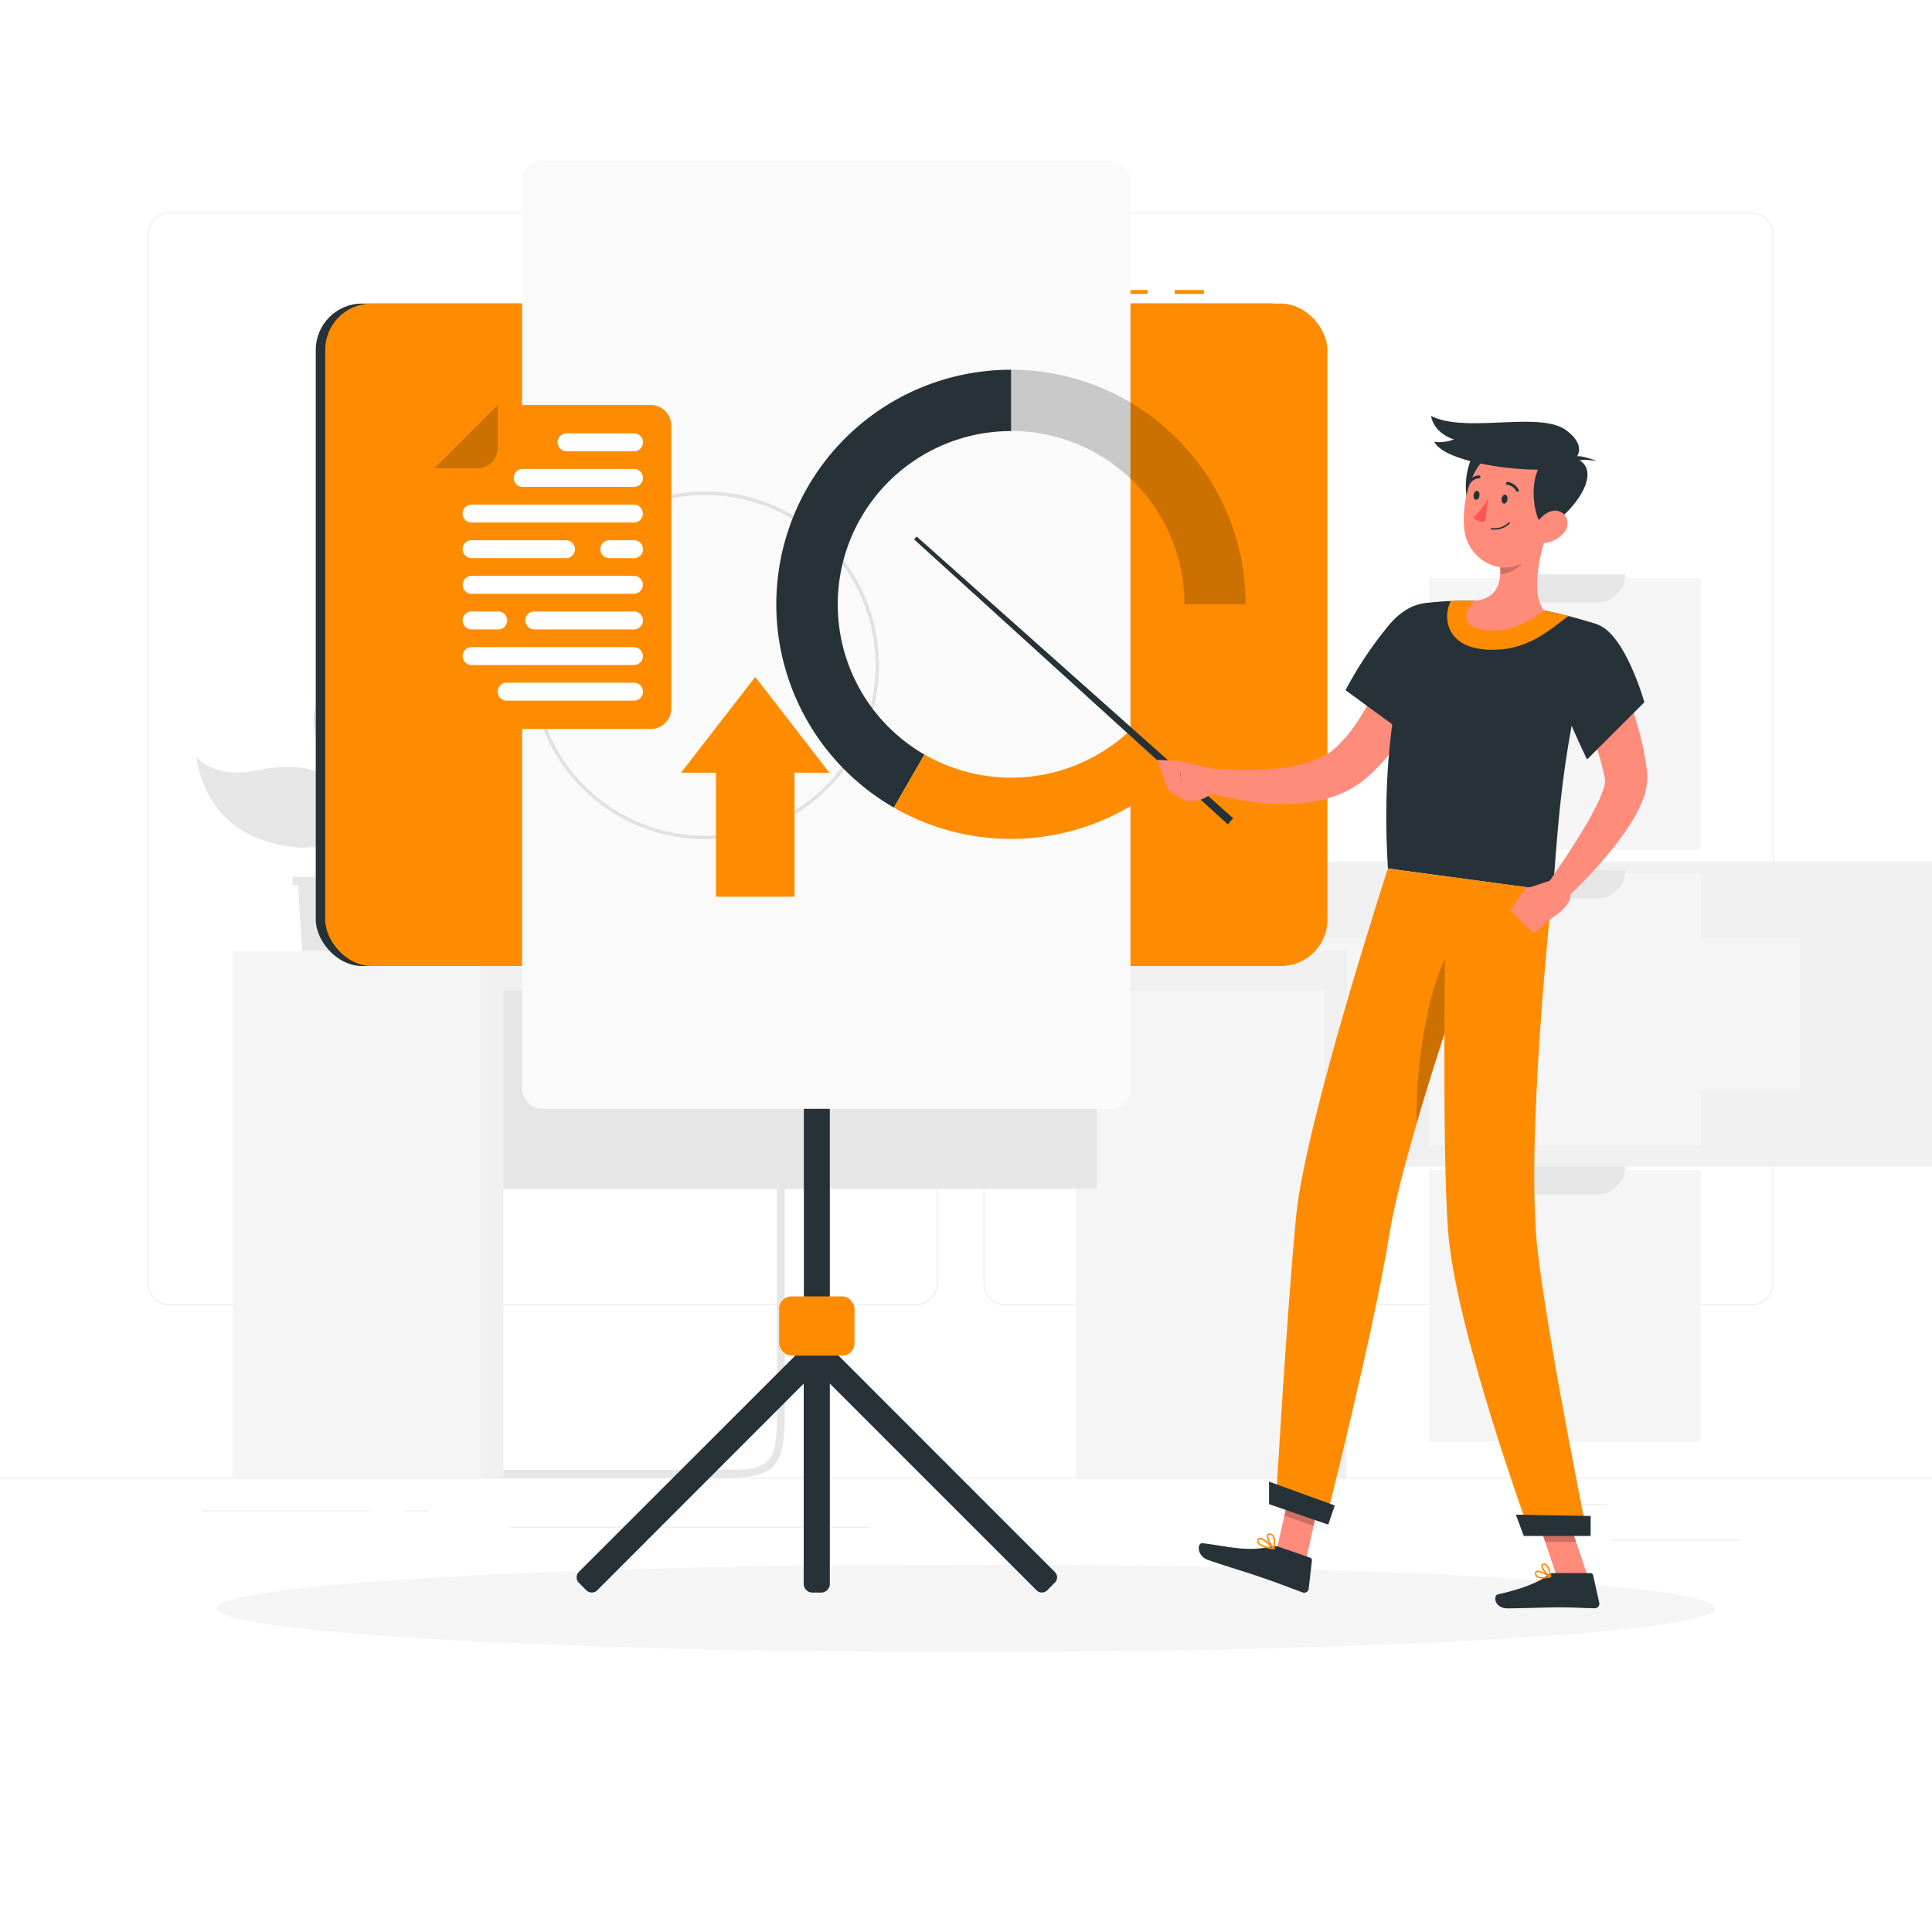 <svg class="animated" id="freepik_stories-presentation" xmlns="http://www.w3.org/2000/svg" viewBox="0 0 500 500" version="1.1" xmlns:xlink="http://www.w3.org/1999/xlink" xmlns:svgjs="http://svgjs.com/svgjs"><style>svg#freepik_stories-presentation:not(.animated) .animable {opacity: 0;}svg#freepik_stories-presentation.animated #freepik--Character--inject-3 {animation: 1s 1 forwards cubic-bezier(.36,-0.01,.5,1.38) slideRight;animation-delay: 0s;}            @keyframes slideRight {                0% {                    opacity: 0;                    transform: translateX(30px);                }                100% {                    opacity: 1;                    transform: translateX(0);                }            }        </style><g id="freepik--background-complete--inject-3" class="animable" style="transform-origin: 250px 228.23px;"><rect y="382.4" width="500" height="0.25" style="fill: rgb(235, 235, 235); transform-origin: 250px 382.525px;" id="el2q9i92cqkxp" class="animable"></rect><rect x="416.78" y="398.49" width="33.12" height="0.25" style="fill: rgb(235, 235, 235); transform-origin: 433.34px 398.615px;" id="eldae2a4umr8" class="animable"></rect><rect x="322.53" y="401.21" width="8.69" height="0.25" style="fill: rgb(235, 235, 235); transform-origin: 326.875px 401.335px;" id="elkt4fsehnj08" class="animable"></rect><rect x="396.59" y="389.21" width="19.19" height="0.25" style="fill: rgb(235, 235, 235); transform-origin: 406.185px 389.335px;" id="elxvww8avxxet" class="animable"></rect><rect x="52.46" y="390.89" width="43.19" height="0.25" style="fill: rgb(235, 235, 235); transform-origin: 74.055px 391.015px;" id="elknnutl2x4sn" class="animable"></rect><rect x="104.56" y="390.89" width="6.33" height="0.25" style="fill: rgb(235, 235, 235); transform-origin: 107.725px 391.015px;" id="eld8mucv1pt4" class="animable"></rect><rect x="131.47" y="395.11" width="93.68" height="0.25" style="fill: rgb(235, 235, 235); transform-origin: 178.31px 395.235px;" id="eln952crw7mi" class="animable"></rect><path d="M237,337.8H43.91a5.71,5.71,0,0,1-5.7-5.71V60.66A5.71,5.71,0,0,1,43.91,55H237a5.71,5.71,0,0,1,5.71,5.71V332.09A5.71,5.71,0,0,1,237,337.8ZM43.91,55.2a5.46,5.46,0,0,0-5.45,5.46V332.09a5.46,5.46,0,0,0,5.45,5.46H237a5.47,5.47,0,0,0,5.46-5.46V60.66A5.47,5.47,0,0,0,237,55.2Z" style="fill: rgb(235, 235, 235); transform-origin: 140.46px 196.4px;" id="elc6vb8shmokc" class="animable"></path><path d="M453.31,337.8H260.21a5.72,5.72,0,0,1-5.71-5.71V60.66A5.72,5.72,0,0,1,260.21,55h193.1A5.71,5.71,0,0,1,459,60.66V332.09A5.71,5.71,0,0,1,453.31,337.8ZM260.21,55.2a5.47,5.47,0,0,0-5.46,5.46V332.09a5.47,5.47,0,0,0,5.46,5.46h193.1a5.47,5.47,0,0,0,5.46-5.46V60.66a5.47,5.47,0,0,0-5.46-5.46Z" style="fill: rgb(235, 235, 235); transform-origin: 356.75px 196.4px;" id="elkz59hynmu4l" class="animable"></path><g id="elttztph8vvm"><rect x="285.11" y="222.99" width="239.84" height="78.97" style="fill: rgb(240, 240, 240); transform-origin: 405.03px 262.475px; transform: rotate(90deg);" class="animable"></rect></g><g id="elygr3l16wcc"><rect x="369.88" y="149.57" width="70.3" height="70.3" style="fill: rgb(245, 245, 245); transform-origin: 405.03px 184.72px; transform: rotate(90deg);" class="animable"></rect></g><g id="el67o2r48jfz9"><rect x="369.88" y="226.18" width="70.3" height="70.3" style="fill: rgb(245, 245, 245); transform-origin: 405.03px 261.33px; transform: rotate(90deg);" class="animable"></rect></g><g id="elk4adzap3u9c"><rect x="369.88" y="302.79" width="70.3" height="70.3" style="fill: rgb(245, 245, 245); transform-origin: 405.03px 337.94px; transform: rotate(90deg);" class="animable"></rect></g><path d="M389.47,148.64h31.12a7.29,7.29,0,0,1-7.29,7.29H396.76A7.29,7.29,0,0,1,389.47,148.64Z" style="fill: rgb(230, 230, 230); transform-origin: 405.03px 152.285px;" id="el8xb1l2lhx9e" class="animable"></path><path d="M389.47,225.25h31.12a7.29,7.29,0,0,1-7.29,7.29H396.76A7.29,7.29,0,0,1,389.47,225.25Z" style="fill: rgb(230, 230, 230); transform-origin: 405.03px 228.895px;" id="el69dnkddrac" class="animable"></path><path d="M389.47,301.86h31.12a7.29,7.29,0,0,1-7.29,7.29H396.76A7.29,7.29,0,0,1,389.47,301.86Z" style="fill: rgb(230, 230, 230); transform-origin: 405.03px 305.505px;" id="ell21ccl29oz" class="animable"></path><g id="elxwzkt56lgy"><rect x="225.9" y="242.76" width="239.84" height="39.44" style="fill: rgb(245, 245, 245); transform-origin: 345.82px 262.48px; transform: rotate(90deg);" class="animable"></rect></g><polygon points="75.72 226.93 75.72 229.1 77.11 229.1 78.25 246.11 95.15 246.11 96.29 229.1 97.68 229.1 97.68 226.93 75.72 226.93" style="fill: rgb(230, 230, 230); transform-origin: 86.7px 236.52px;" id="eluzzof4oate7" class="animable"></polygon><path d="M81.28,184.71c1.39-10.14,15.06-13,32.42-13.4,16.51-.36,21.8-6.2,21.8-6.2s-.05,23.66-23.85,32.23C89.06,205.47,79.89,194.86,81.28,184.71Z" style="fill: rgb(230, 230, 230); transform-origin: 108.322px 182.667px;" id="elrhh3buzswc" class="animable"></path><path d="M89.71,207.68c-.29-4.17-6.94-11.83-22.95-8.34-11.57,2.51-15.87-3.49-15.87-3.49s1.07,16.94,18.47,22C85.89,222.71,90.22,215,89.71,207.68Z" style="fill: rgb(230, 230, 230); transform-origin: 70.32px 207.61px;" id="ell08cppa5q9" class="animable"></path><path d="M86.06,233.32a.63.63,0,0,1-.47-.22c-1.16-1.37-.21-4.66,1.1-9.2,1.69-5.84,3.79-13.1,2-18.37a73.23,73.23,0,0,0-3.44-8.14c-2.52-5.31-4.69-9.9-2.88-14.69a.62.62,0,0,1,.8-.36.61.61,0,0,1,.36.79c-1.63,4.31.34,8.47,2.83,13.73a76.16,76.16,0,0,1,3.5,8.28c1.9,5.63-.26,13.1-2,19.1-1,3.54-2.08,7.19-1.35,8.06a.62.62,0,0,1-.07.87A.6.6,0,0,1,86.06,233.32Z" style="fill: rgb(230, 230, 230); transform-origin: 86.15px 207.81px;" id="elg1j50t8jyr" class="animable"></path><rect x="278.41" y="246.11" width="70.07" height="136.29" style="fill: rgb(245, 245, 245); transform-origin: 313.445px 314.255px;" id="el3pkffqgrryr" class="animable"></rect><rect x="342.7" y="246.11" width="5.78" height="136.29" style="fill: rgb(240, 240, 240); transform-origin: 345.59px 314.255px;" id="ellgipeh2mhpq" class="animable"></rect><g id="elm6wq7nfds4"><rect x="122.48" y="250" width="161.33" height="57.67" style="fill: rgb(230, 230, 230); transform-origin: 203.145px 278.835px; transform: rotate(180deg);" class="animable"></rect></g><path d="M189.76,382.37H120.59a1,1,0,0,1,0-2h69.17c10,0,11.33-2.91,11.33-14.5v-146a1,1,0,0,1,2,0v146C203.09,378.25,201.16,382.37,189.76,382.37Z" style="fill: rgb(230, 230, 230); transform-origin: 161.34px 300.62px;" id="elrwnnos4cmmb" class="animable"></path><g id="el67lt575ihtv"><rect x="130.26" y="246.11" width="218.22" height="10.22" style="fill: rgb(240, 240, 240); transform-origin: 239.37px 251.22px; transform: rotate(180deg);" class="animable"></rect></g><rect x="60.19" y="246.11" width="70.07" height="136.29" style="fill: rgb(245, 245, 245); transform-origin: 95.225px 314.255px;" id="eld5omqonpw0a" class="animable"></rect><rect x="124.48" y="246.11" width="5.78" height="136.29" style="fill: rgb(240, 240, 240); transform-origin: 127.37px 314.255px;" id="el6wall831104" class="animable"></rect><polygon points="209.12 246.11 194.01 246.11 197.68 216.69 212.8 216.69 209.12 246.11" style="fill: rgb(240, 240, 240); transform-origin: 203.405px 231.4px;" id="ellvt15h1kr0c" class="animable"></polygon><polygon points="212.47 246.11 197.35 246.11 201.03 216.69 216.14 216.69 212.47 246.11" style="fill: rgb(245, 245, 245); transform-origin: 206.745px 231.4px;" id="el9o7lz5tr457" class="animable"></polygon><polygon points="214.31 231.4 199.19 231.4 201.03 216.69 216.14 216.69 214.31 231.4" style="fill: rgb(240, 240, 240); transform-origin: 207.665px 224.045px;" id="elvouf95efv4f" class="animable"></polygon><path d="M158.76,227.88H265.69a1.48,1.48,0,0,0,1.47-1.67l-8.24-65.92a1.47,1.47,0,0,0-1.47-1.3H150.52a1.48,1.48,0,0,0-1.47,1.66l8.24,65.93A1.48,1.48,0,0,0,158.76,227.88Z" style="fill: rgb(240, 240, 240); transform-origin: 208.106px 193.435px;" id="ele18xag3amrp" class="animable"></path><path d="M160.35,227.88H267.28a1.48,1.48,0,0,0,1.47-1.67l-8.24-65.92A1.48,1.48,0,0,0,259,159H152.11a1.48,1.48,0,0,0-1.47,1.66l8.24,65.93A1.48,1.48,0,0,0,160.35,227.88Z" style="fill: rgb(245, 245, 245); transform-origin: 209.696px 193.44px;" id="el0x7lukfteb09" class="animable"></path><path d="M265.3,224.23l-7.71-61.7a.42.42,0,0,0-.41-.36H154.5a.4.4,0,0,0-.41.46l7.71,61.71a.42.42,0,0,0,.41.36H264.89A.42.42,0,0,0,265.3,224.23Z" style="fill: rgb(230, 230, 230); transform-origin: 209.694px 193.435px;" id="ellnfxqbaxtn" class="animable"></path><polygon points="254.34 224.7 227.2 162.17 203.4 162.17 230.55 224.7 254.34 224.7" style="fill: rgb(235, 235, 235); transform-origin: 228.87px 193.435px;" id="el2wd3nsojnah" class="animable"></polygon><polygon points="225.96 224.7 198.82 162.17 190.25 162.17 217.39 224.7 225.96 224.7" style="fill: rgb(235, 235, 235); transform-origin: 208.105px 193.435px;" id="elspdhkb8hlj" class="animable"></polygon><g id="elzwcspc3ad3"><path d="M201.6,243.35h24.62a0,0,0,0,1,0,0v.31a2.45,2.45,0,0,1-2.45,2.45H204.05a2.45,2.45,0,0,1-2.45-2.45v-.31A0,0,0,0,1,201.6,243.35Z" style="fill: rgb(245, 245, 245); transform-origin: 213.91px 244.73px; transform: rotate(-180deg);" class="animable"></path></g><g id="elpqvryciey1"><path d="M187.75,243.35h16.7a0,0,0,0,1,0,0v.31a2.45,2.45,0,0,1-2.45,2.45H190.2a2.45,2.45,0,0,1-2.45-2.45v-.31A0,0,0,0,1,187.75,243.35Z" style="fill: rgb(240, 240, 240); transform-origin: 196.1px 244.73px; transform: rotate(180deg);" class="animable"></path></g><polygon points="253.43 246.11 177.31 246.11 175.25 240 243.53 240 253.43 246.11" style="fill: rgb(245, 245, 245); transform-origin: 214.34px 243.055px;" id="elfgqx8rp6zcu" class="animable"></polygon><polygon points="185.69 246.11 173.11 246.11 171.41 240 183.98 240 185.69 246.11" style="fill: rgb(240, 240, 240); transform-origin: 178.55px 243.055px;" id="elnl8yo37ezpf" class="animable"></polygon><path d="M272.69,241h11.45a5.11,5.11,0,0,1,5.11,5.11H267.58A5.11,5.11,0,0,1,272.69,241Z" style="fill: rgb(240, 240, 240); transform-origin: 278.415px 243.555px;" id="elmwvj0xzvyqp" class="animable"></path><rect x="86.16" y="83.64" width="111.91" height="56.15" style="fill: rgb(230, 230, 230); transform-origin: 142.115px 111.715px;" id="el5242mot0g7a" class="animable"></rect><rect x="87.58" y="83.64" width="116.03" height="56.15" style="fill: rgb(240, 240, 240); transform-origin: 145.595px 111.715px;" id="el0qa9iwf1gbe" class="animable"></rect><g id="el7m1kzofifwm"><rect x="121.94" y="58.13" width="47.3" height="107.18" style="fill: rgb(255, 255, 255); transform-origin: 145.59px 111.72px; transform: rotate(90deg);" class="animable"></rect></g><path d="M96.25,111.71h0a1.81,1.81,0,0,1,1.81-1.81h95.07a1.81,1.81,0,0,1,1.81,1.81h0a1.81,1.81,0,0,1-1.81,1.81H98.06A1.81,1.81,0,0,1,96.25,111.71Z" style="fill: rgb(245, 245, 245); transform-origin: 145.595px 111.71px;" id="el4lvdoajtch8" class="animable"></path></g><g id="freepik--Shadow--inject-3" class="animable" style="transform-origin: 250px 416.24px;"><ellipse id="freepik--path--inject-3" cx="250" cy="416.24" rx="193.89" ry="11.32" style="fill: rgb(245, 245, 245); transform-origin: 250px 416.24px;" class="animable"></ellipse></g><g id="freepik--Board--inject-3" class="animable" style="transform-origin: 212.625px 243.61px;"><g id="elj2s67b76bsj"><rect x="81.72" y="78.56" width="259.37" height="171.44" rx="12" style="fill: rgb(38, 50, 56); transform-origin: 211.405px 164.28px; transform: rotate(180deg);" class="animable"></rect></g><path d="M149.77,406.84,206.64,350l1.4-1.39V180a2.26,2.26,0,0,1,2.26-2.26h2.2a2.26,2.26,0,0,1,2.26,2.26V348.58l1.39,1.39L273,406.84a1.93,1.93,0,0,1,0,2.74l-2,2a1.94,1.94,0,0,1-2.73,0l-53.51-53.51V409.9a2.26,2.26,0,0,1-2.26,2.26h-2.2A2.26,2.26,0,0,1,208,409.9V358.09L154.53,411.6a2,2,0,0,1-2.74,0l-2-2A2,2,0,0,1,149.77,406.84Z" style="fill: rgb(38, 50, 56); transform-origin: 211.399px 294.95px;" id="elrusk35i2kmh" class="animable"></path><rect x="304" y="75.06" width="7.59" height="1" style="fill: rgb(255, 140, 0); transform-origin: 307.795px 75.56px;" id="elbml7h83zvxo" class="animable"></rect><rect x="281.17" y="75.06" width="15.83" height="1" style="fill: rgb(255, 140, 0); transform-origin: 289.085px 75.56px;" id="el3at2kf8x6zx" class="animable"></rect><g id="elkze1i5aq4kf"><rect x="84.16" y="78.56" width="259.37" height="171.44" rx="12" style="fill: rgb(255, 140, 0); transform-origin: 213.845px 164.28px; transform: rotate(180deg);" class="animable"></rect></g><g id="elkfg63sau8p"><rect x="135.12" y="41.59" width="157.44" height="245.37" rx="5" style="fill: rgb(250, 250, 250); transform-origin: 213.84px 164.275px; transform: rotate(90deg);" class="animable"></rect></g><g id="elzf7b77i183"><rect x="201.65" y="335.5" width="19.5" height="15.33" rx="3.17" style="fill: rgb(255, 140, 0); transform-origin: 211.4px 343.165px; transform: rotate(-180deg);" class="animable"></rect></g><g id="elz620xyr051h"><path d="M182.49,217.19a45,45,0,1,0-45-45A45,45,0,0,0,182.49,217.19Zm0-89.08a44.1,44.1,0,1,1-44.1,44.1A44.15,44.15,0,0,1,182.49,128.11Z" style="opacity: 0.1; transform-origin: 182.49px 172.19px;" class="animable"></path></g><path d="M128.8,104.82h39.61a5.32,5.32,0,0,1,5.32,5.32v73.2a5.32,5.32,0,0,1-5.32,5.32H117.72a5.32,5.32,0,0,1-5.32-5.32V121.22Z" style="fill: rgb(255, 140, 0); transform-origin: 143.065px 146.74px;" id="elg2tgrkfsa8m" class="animable"></path><path d="M131.13,181.34h33A2.33,2.33,0,0,0,166.4,179h0a2.32,2.32,0,0,0-2.32-2.32h-33A2.33,2.33,0,0,0,128.8,179h0A2.34,2.34,0,0,0,131.13,181.34Z" style="fill: rgb(255, 255, 255); transform-origin: 147.6px 179.01px;" id="elstsu1bqfqz" class="animable"></path><path d="M146.65,116.79h17.43a2.32,2.32,0,0,0,2.32-2.32h0a2.32,2.32,0,0,0-2.32-2.32H146.65a2.32,2.32,0,0,0-2.32,2.32h0A2.32,2.32,0,0,0,146.65,116.79Z" style="fill: rgb(255, 255, 255); transform-origin: 155.365px 114.47px;" id="elcxvmrjo5n6t" class="animable"></path><path d="M135.28,126h28.8a2.32,2.32,0,0,0,2.32-2.32h0a2.32,2.32,0,0,0-2.32-2.32h-28.8a2.32,2.32,0,0,0-2.32,2.32h0A2.32,2.32,0,0,0,135.28,126Z" style="fill: rgb(255, 255, 255); transform-origin: 149.68px 123.68px;" id="el8uenre4psg3" class="animable"></path><path d="M122.05,135.23h42a2.32,2.32,0,0,0,2.32-2.32h0a2.32,2.32,0,0,0-2.32-2.32h-42a2.33,2.33,0,0,0-2.33,2.32h0A2.33,2.33,0,0,0,122.05,135.23Z" style="fill: rgb(255, 255, 255); transform-origin: 143.045px 132.91px;" id="elv3s0ymng7w" class="animable"></path><path d="M122.05,144.45h24.43a2.33,2.33,0,0,0,2.33-2.32h0a2.33,2.33,0,0,0-2.33-2.32H122.05a2.33,2.33,0,0,0-2.33,2.32h0A2.33,2.33,0,0,0,122.05,144.45Z" style="fill: rgb(255, 255, 255); transform-origin: 134.265px 142.13px;" id="el7yermib458n" class="animable"></path><path d="M157.69,144.45h6.39a2.32,2.32,0,0,0,2.32-2.32h0a2.32,2.32,0,0,0-2.32-2.32h-6.39a2.32,2.32,0,0,0-2.32,2.32h0A2.32,2.32,0,0,0,157.69,144.45Z" style="fill: rgb(255, 255, 255); transform-origin: 160.885px 142.13px;" id="elrmmmwj1s42g" class="animable"></path><path d="M122.05,153.67h42a2.32,2.32,0,0,0,2.32-2.32h0a2.32,2.32,0,0,0-2.32-2.32h-42a2.33,2.33,0,0,0-2.33,2.32h0A2.33,2.33,0,0,0,122.05,153.67Z" style="fill: rgb(255, 255, 255); transform-origin: 143.045px 151.35px;" id="elqebndcgks7d" class="animable"></path><path d="M138.27,162.89h25.81a2.32,2.32,0,0,0,2.32-2.32h0a2.32,2.32,0,0,0-2.32-2.32H138.27a2.33,2.33,0,0,0-2.33,2.32h0A2.33,2.33,0,0,0,138.27,162.89Z" style="fill: rgb(255, 255, 255); transform-origin: 151.17px 160.57px;" id="el5gaplpsrjrm" class="animable"></path><path d="M122.05,162.89h6.89a2.32,2.32,0,0,0,2.32-2.32h0a2.32,2.32,0,0,0-2.32-2.32h-6.89a2.33,2.33,0,0,0-2.33,2.32h0A2.33,2.33,0,0,0,122.05,162.89Z" style="fill: rgb(255, 255, 255); transform-origin: 125.49px 160.57px;" id="eljo5or2y9s6" class="animable"></path><path d="M122.05,172.11h42a2.32,2.32,0,0,0,2.32-2.32h0a2.32,2.32,0,0,0-2.32-2.32h-42a2.33,2.33,0,0,0-2.33,2.32h0A2.33,2.33,0,0,0,122.05,172.11Z" style="fill: rgb(255, 255, 255); transform-origin: 143.045px 169.79px;" id="elskocbp3zc" class="animable"></path><g id="elkvh780fj7ps"><path d="M128.8,104.82V115.9a5.32,5.32,0,0,1-5.32,5.32H112.4Z" style="opacity: 0.2; transform-origin: 120.6px 113.02px;" class="animable"></path></g><path d="M261.67,111.53V95.69A60.7,60.7,0,0,0,231.33,209l7.92-13.72a44.86,44.86,0,0,1,22.42-83.72Z" style="fill: rgb(38, 50, 56); transform-origin: 231.288px 152.345px;" id="elpezygphqjm9" class="animable"></path><g id="ell0nhynrs3do"><path d="M322.37,156.4a60.72,60.72,0,0,0-60.7-60.71v15.84a44.88,44.88,0,0,1,44.87,44.87Z" style="opacity: 0.2; transform-origin: 292.02px 126.045px;" class="animable"></path></g><path d="M322.37,156.4H306.54a44.86,44.86,0,0,1-67.29,38.85L231.33,209a60.7,60.7,0,0,0,91-52.57Z" style="fill: rgb(255, 140, 0); transform-origin: 276.85px 186.752px;" id="elusfwu5ajed" class="animable"></path><polygon points="176.26 199.97 195.45 175.18 214.64 199.97 205.61 199.97 205.61 232.07 185.29 232.07 185.29 199.97 176.26 199.97" style="fill: rgb(255, 140, 0); transform-origin: 195.45px 203.625px;" id="elwjaugfb6g8b" class="animable"></polygon></g><g id="freepik--Character--inject-3" class="animable" style="transform-origin: 331.435px 261.94px;"><polygon points="338 403.73 330.42 401.11 334.48 382.84 342.07 385.47 338 403.73" style="fill: rgb(255, 139, 123); transform-origin: 336.245px 393.285px;" id="el6b3lklh9m3l" class="animable"></polygon><g id="elewsarf4i5zs"><polygon points="334.48 382.85 332.39 392.26 339.97 394.89 342.07 385.48 334.48 382.85" style="opacity: 0.2; transform-origin: 337.23px 388.87px;" class="animable"></polygon></g><polygon points="410.93 408.04 402.91 408.04 396.65 389.45 404.68 389.45 410.93 408.04" style="fill: rgb(255, 139, 123); transform-origin: 403.79px 398.745px;" id="elig8moxq1u1c" class="animable"></polygon><g id="elfoyjq0pr1u"><polygon points="404.68 389.46 396.65 389.46 399.88 399.04 407.91 399.04 404.68 389.46" style="opacity: 0.2; transform-origin: 402.28px 394.25px;" class="animable"></polygon></g><path d="M401.84,407.11h9.78a.7.7,0,0,1,.68.55l1.59,7.14a1.17,1.17,0,0,1-1.17,1.42c-3.15-.05-5.45-.24-9.42-.24-2.44,0-9.79.26-13.16.26s-3.81-3.33-2.43-3.64c6.18-1.35,10.84-3.21,12.82-5A2,2,0,0,1,401.84,407.11Z" style="fill: rgb(38, 50, 56); transform-origin: 400.447px 411.675px;" id="elqpg7fxj0hc" class="animable"></path><path d="M330.78,400.25l8.28,2.87a.7.7,0,0,1,.47.74l-.84,7.26a1.17,1.17,0,0,1-1.56,1c-3-1.08-7.23-2.75-11-4-4.39-1.52-8.27-2.6-13.42-4.38-3.11-1.08-2.89-4.53-1.48-4.36,6.38.76,11.27,2.29,17.49.91A3.72,3.72,0,0,1,330.78,400.25Z" style="fill: rgb(38, 50, 56); transform-origin: 324.888px 405.781px;" id="elh5mf4pi5y4h" class="animable"></path><polygon points="237.23 138.85 319.15 211.77 317.75 213.34 236.56 139.59 237.23 138.85" style="fill: rgb(38, 50, 56); transform-origin: 277.855px 176.095px;" id="elxm77f18cb3e" class="animable"></polygon><path d="M374.39,166.74c-.58,1.74-1.14,3.25-1.78,4.83s-1.28,3.11-2,4.65q-2.06,4.6-4.55,9.07a78.54,78.54,0,0,1-5.66,8.72,42.83,42.83,0,0,1-7.63,8l-1.21.9c-.41.29-.87.57-1.31.85a23.43,23.43,0,0,1-2.71,1.42,29.82,29.82,0,0,1-5.5,1.83,45.09,45.09,0,0,1-10.71,1.06,68.71,68.71,0,0,1-10.21-1c-1.66-.27-3.31-.64-4.94-1s-3.22-.81-4.92-1.37l1.34-5.87c1.45.12,3.06.24,4.59.32s3.1.09,4.64.11a75.52,75.52,0,0,0,9.09-.44,40.81,40.81,0,0,0,8.37-1.74,20,20,0,0,0,3.53-1.55,12.32,12.32,0,0,0,1.5-.94c.22-.18.44-.33.67-.52l.7-.6A36.37,36.37,0,0,0,351,187.2a81.12,81.12,0,0,0,4.52-7.68c1.4-2.69,2.71-5.46,3.95-8.27q.94-2.12,1.8-4.25c.56-1.41,1.16-2.91,1.64-4.2Z" style="fill: rgb(255, 139, 123); transform-origin: 342.825px 185.44px;" id="elff3ge93tv7e" class="animable"></path><path d="M377.65,162.8c1.72,7.47-12.1,28.49-12.1,28.49l-17.33-12.67a98.11,98.11,0,0,1,11.7-17.39C366.68,153.61,375.76,154.59,377.65,162.8Z" style="fill: rgb(38, 50, 56); transform-origin: 363.009px 173.665px;" id="elnbmvy7j0qz" class="animable"></path><path d="M313.62,198.84l-8.56-1.93,1.25,10.17a7.71,7.71,0,0,0,8.51-3.34Z" style="fill: rgb(255, 139, 123); transform-origin: 309.94px 202.125px;" id="ellk7bv1hmjx" class="animable"></path><polygon points="299.47 196.66 302.25 204.35 306.31 207.08 305.06 196.91 299.47 196.66" style="fill: rgb(255, 139, 123); transform-origin: 302.89px 201.87px;" id="elqoh01tgjn2" class="animable"></polygon><path d="M413.56,161.68C403.11,191.6,402.92,224,401.75,230.5c-6.24-.83-29.74-4-42.55-5.73-2.88-45.94,9.74-68.7,9.74-68.7s2.78-.37,6.54-.53c1.18,0,2.45-.08,3.77-.07.73,0,1.47,0,2.22.05A159.1,159.1,0,0,1,399.56,158c1.13.21,2.28.45,3.39.7s2,.49,3,.74C410.25,160.53,413.56,161.68,413.56,161.68Z" style="fill: rgb(38, 50, 56); transform-origin: 386.166px 192.985px;" id="elv0yow3bwoo" class="animable"></path><path d="M405.94,159.4l-3.36,2.54c-4.27,3.23-9.18,6.22-16.23,6.22-.8,0-1.62,0-2.44-.12-5.84-.58-8.07-3.42-8.92-5.71a8.67,8.67,0,0,1,.49-6.79c1.18,0,2.45-.08,3.77-.07.73,0,1.47,0,2.22.05A159.1,159.1,0,0,1,399.56,158c1.13.21,2.28.45,3.39.7S405,159.15,405.94,159.4Z" style="fill: rgb(255, 140, 0); transform-origin: 390.229px 161.815px;" id="ellex7vhbkeza" class="animable"></path><path d="M400.51,137.35c-1.92,5.67-4.5,16.18-.95,20.61-3.59,2.72-8.21,5.79-15.16,5.1s-5.09-5.28-2.93-7.54c6.7-.67,7.18-5.51,6.66-10.19Z" style="fill: rgb(255, 139, 123); transform-origin: 390.008px 150.254px;" id="elh8h97yhskr" class="animable"></path><g id="elbponizjzcit"><path d="M395.46,140.61l-7.32,4.72a19.13,19.13,0,0,1,.12,3.28c2.53,0,6.3-2.28,6.91-4.84A8.7,8.7,0,0,0,395.46,140.61Z" style="opacity: 0.2; transform-origin: 391.818px 144.61px;" class="animable"></path></g><path d="M385.78,114.61c-6.22-.51-8.37,14.46-4.49,17.33S397.42,115.56,385.78,114.61Z" style="fill: rgb(38, 50, 56); transform-origin: 385.013px 123.414px;" id="elo12y0m8k8" class="animable"></path><path d="M402.38,128.69c-1.54,7.81-2.05,12.46-6.58,16-6.8,5.28-16,.36-16.86-7.76-.74-7.31,1.91-18.86,10.05-21A10.87,10.87,0,0,1,402.38,128.69Z" style="fill: rgb(255, 139, 123); transform-origin: 390.718px 131.228px;" id="elon0s1vwbvj" class="animable"></path><path d="M400.79,136.33c-3.85,2.4-7.56-18.94,3.13-18.44C417,118.51,409,131.24,400.79,136.33Z" style="fill: rgb(38, 50, 56); transform-origin: 403.873px 127.2px;" id="ellmuh6mlfc2d" class="animable"></path><path d="M404.12,120.94c-5.71,1.86-29.9-.59-32.9-6.58a10.89,10.89,0,0,0,5.08-.64s-5.12-1.39-5.94-6.08c9.06,4.63,28.19-1.4,35,3.74C411.05,115.62,408.56,119.5,404.12,120.94Z" style="fill: rgb(38, 50, 56); transform-origin: 389.512px 114.595px;" id="elul4q53xha69" class="animable"></path><path d="M406.89,119s-.33-2.32,6.4.34c-5.56-1-6.22.67-6.22.67Z" style="fill: rgb(38, 50, 56); transform-origin: 410.089px 119.036px;" id="el9pe44c5z3zo" class="animable"></path><path d="M404.77,137.85a7.54,7.54,0,0,1-5.12,2.68c-2.65.22-3.47-2.26-2.32-4.5,1-2,3.67-4.55,6.12-3.72S406.33,136,404.77,137.85Z" style="fill: rgb(255, 139, 123); transform-origin: 401.254px 136.346px;" id="el7tjz395b5ii" class="animable"></path><path d="M330.15,389.53,343,394s12.58-49.59,16.52-74.29c1.2-7.51,3.88-17.91,7.12-29,4.08-14,9.05-29.08,13.08-40.89,4.26-12.44,7.45-21.23,7.45-21.23l-28-3.77s-21.31,65.33-23.71,89.71C333,339.83,330.15,389.53,330.15,389.53Z" style="fill: rgb(255, 140, 0); transform-origin: 358.66px 309.41px;" id="elxlhk2bwirb" class="animable"></path><g id="elmvuwycysqyk"><path d="M366.64,290.66c4.08-14,9.05-29.08,13.08-40.89l-2.51-6.47C369.71,251.14,366.19,276.65,366.64,290.66Z" style="opacity: 0.2; transform-origin: 373.161px 266.98px;" class="animable"></path></g><path d="M374.29,226.81s-1.38,68.77.51,92.21c2.06,25.68,21.3,78.16,21.3,78.16h14.71s-9.81-48-12.82-73c-3.43-28.4,3.76-93.7,3.76-93.7Z" style="fill: rgb(255, 140, 0); transform-origin: 392.307px 311.995px;" id="elh5ueyp6th4j" class="animable"></path><polygon points="394.35 397.5 411.66 397.5 411.66 392.33 392.31 391.99 394.35 397.5" style="fill: rgb(38, 50, 56); transform-origin: 401.985px 394.745px;" id="el9jt8vqqke9l" class="animable"></polygon><polygon points="328.43 389.27 343.74 394.57 345.45 389.62 328.43 383.44 328.43 389.27" style="fill: rgb(38, 50, 56); transform-origin: 336.94px 389.005px;" id="el96xs8ig8f5" class="animable"></polygon><path d="M390.13,129.28c-.08.64-.49,1.11-.91,1.06s-.69-.63-.6-1.27.49-1.11.91-1.06S390.22,128.64,390.13,129.28Z" style="fill: rgb(38, 50, 56); transform-origin: 389.375px 129.175px;" id="elcijs924nz4g" class="animable"></path><path d="M382.88,128.3c-.08.64-.49,1.12-.91,1.06s-.69-.62-.61-1.26.5-1.12.92-1.06S383,127.66,382.88,128.3Z" style="fill: rgb(38, 50, 56); transform-origin: 382.126px 128.2px;" id="el15i7305de03" class="animable"></path><path d="M385.14,128.93a23,23,0,0,1-3.8,5.07,3.71,3.71,0,0,0,3,1Z" style="fill: rgb(255, 86, 82); transform-origin: 383.24px 131.978px;" id="eljil2rc8ya7f" class="animable"></path><path d="M386.8,137.07a5.34,5.34,0,0,0,3.91-1.61.19.19,0,1,0-.29-.25,5.11,5.11,0,0,1-4.41,1.43.19.19,0,0,0-.05.38A6.1,6.1,0,0,0,386.8,137.07Z" style="fill: rgb(38, 50, 56); transform-origin: 388.275px 136.107px;" id="elbahnccfc05p" class="animable"></path><path d="M392.69,127.24a.41.41,0,0,0,.18,0,.38.38,0,0,0,.15-.52,3.82,3.82,0,0,0-2.86-2,.38.38,0,0,0-.4.36.37.37,0,0,0,.35.4h0a3,3,0,0,1,2.24,1.58A.38.38,0,0,0,392.69,127.24Z" style="fill: rgb(38, 50, 56); transform-origin: 391.414px 125.985px;" id="elb7mz4jbh6j" class="animable"></path><path d="M380.09,125.38a.37.37,0,0,0,.32-.17,3,3,0,0,1,2.36-1.41.39.39,0,0,0,.38-.38.38.38,0,0,0-.38-.38,3.75,3.75,0,0,0-3,1.75.38.38,0,0,0,.1.53A.42.42,0,0,0,380.09,125.38Z" style="fill: rgb(38, 50, 56); transform-origin: 381.427px 124.21px;" id="eliwva5yf97vj" class="animable"></path><path d="M399.18,408.52a9.76,9.76,0,0,0,2.1-.29.2.2,0,0,0,.06-.35c-.3-.18-2.88-1.77-3.77-1.32a.62.62,0,0,0-.33.54,1.17,1.17,0,0,0,.4,1A2.44,2.44,0,0,0,399.18,408.52Zm1.55-.56c-1.36.27-2.41.22-2.85-.15a.76.76,0,0,1-.26-.68.25.25,0,0,1,.12-.23C398.2,406.66,399.68,407.35,400.73,408Z" style="fill: rgb(255, 140, 0); transform-origin: 399.327px 407.503px;" id="el4lq98evah6n" class="animable"></path><path d="M401.24,408.23a.19.19,0,0,0,.1,0,.2.2,0,0,0,.09-.17c0-.1-.2-2.42-1.14-3.18a1,1,0,0,0-.81-.24h0a.61.61,0,0,0-.6.49c-.17.9,1.44,2.66,2.27,3.11ZM399.62,405a.62.62,0,0,1,.43.17,4.49,4.49,0,0,1,.95,2.51c-.82-.63-1.85-2-1.75-2.48,0-.05,0-.17.28-.2h.09Z" style="fill: rgb(255, 140, 0); transform-origin: 400.149px 406.435px;" id="eliswohe0998c" class="animable"></path><path d="M329.67,401a.21.21,0,0,0,.17-.1.2.2,0,0,0,0-.22c-.28-.3-2.79-2.9-3.89-2.71a.61.61,0,0,0-.46.38h0a1.08,1.08,0,0,0,0,1c.58,1,2.85,1.48,4.16,1.66Zm-3.62-2.66c.64,0,2.08,1.2,3.08,2.19-1.77-.3-3-.8-3.32-1.38a.68.68,0,0,1,0-.65.2.2,0,0,1,.17-.15Z" style="fill: rgb(255, 140, 0); transform-origin: 327.62px 399.485px;" id="elim6c8p1wb6o" class="animable"></path><path d="M329.67,401h.05a.17.17,0,0,0,.13-.14c0-.09.53-2.2-.16-3.33a1.42,1.42,0,0,0-.89-.65h0c-.52-.12-.74.08-.85.27-.43.81.81,3.08,1.59,3.81A.19.19,0,0,0,329.67,401Zm-1.16-3.79.2,0h0a1,1,0,0,1,.65.48,4.42,4.42,0,0,1,.19,2.69c-.74-.89-1.52-2.6-1.26-3.09C328.3,397.33,328.35,397.25,328.51,397.25Zm.24-.15Z" style="fill: rgb(255, 140, 0); transform-origin: 328.953px 398.922px;" id="elp4hk97ivypo" class="animable"></path><path d="M415.07,166.27c.79,1.45,1.44,2.73,2.08,4.11s1.26,2.73,1.87,4.1c1.18,2.76,2.28,5.57,3.25,8.43s1.83,5.8,2.56,8.79l.51,2.27.42,2.31c.15.76.24,1.56.35,2.35l.15,1.18,0,.29.05.49c0,.38,0,.71,0,1a16.53,16.53,0,0,1-1.43,6.09,35.23,35.23,0,0,1-2.29,4.47,69.94,69.94,0,0,1-5.32,7.55,114.56,114.56,0,0,1-12.23,13l-4.48-4c3.21-4.63,6.39-9.41,9.25-14.14a76.71,76.71,0,0,0,3.85-7.12,26.16,26.16,0,0,0,1.33-3.38,6.52,6.52,0,0,0,.39-2.32s0-.05,0,0,0,.06,0-.05l-.05-.23-.21-1c-.14-.63-.26-1.26-.44-1.9l-.5-1.92-.57-1.92c-.8-2.56-1.69-5.13-2.69-7.69s-2.06-5.1-3.18-7.63c-.56-1.27-1.12-2.53-1.71-3.78L404.32,172Z" style="fill: rgb(255, 139, 123); transform-origin: 413.435px 199.485px;" id="el40hou8vezbc" class="animable"></path><path d="M413.56,161.68c7.17,2.73,12,20.06,12,20.06l-14.82,14.8s-6.4-12.83-9-22.4C398.93,163.71,404.87,158.38,413.56,161.68Z" style="fill: rgb(38, 50, 56); transform-origin: 413.298px 178.624px;" id="elu2ccse0zwhp" class="animable"></path><path d="M402.39,227.51l-7.73,2.55,7,7.51s6.1-3.64,4.54-7.09Z" style="fill: rgb(255, 139, 123); transform-origin: 400.558px 232.54px;" id="eld4blq0hziz" class="animable"></path><polygon points="390.9 235.62 396.97 241.55 401.64 237.57 394.65 230.06 390.9 235.62" style="fill: rgb(255, 139, 123); transform-origin: 396.27px 235.805px;" id="elc6efe9poesu" class="animable"></polygon></g><defs>     <filter id="active" height="200%">         <feMorphology in="SourceAlpha" result="DILATED" operator="dilate" radius="2"></feMorphology>                <feFlood flood-color="#32DFEC" flood-opacity="1" result="PINK"></feFlood>        <feComposite in="PINK" in2="DILATED" operator="in" result="OUTLINE"></feComposite>        <feMerge>            <feMergeNode in="OUTLINE"></feMergeNode>            <feMergeNode in="SourceGraphic"></feMergeNode>        </feMerge>    </filter>    <filter id="hover" height="200%">        <feMorphology in="SourceAlpha" result="DILATED" operator="dilate" radius="2"></feMorphology>                <feFlood flood-color="#ff0000" flood-opacity="0.5" result="PINK"></feFlood>        <feComposite in="PINK" in2="DILATED" operator="in" result="OUTLINE"></feComposite>        <feMerge>            <feMergeNode in="OUTLINE"></feMergeNode>            <feMergeNode in="SourceGraphic"></feMergeNode>        </feMerge>            <feColorMatrix type="matrix" values="0   0   0   0   0                0   1   0   0   0                0   0   0   0   0                0   0   0   1   0 "></feColorMatrix>    </filter></defs></svg>